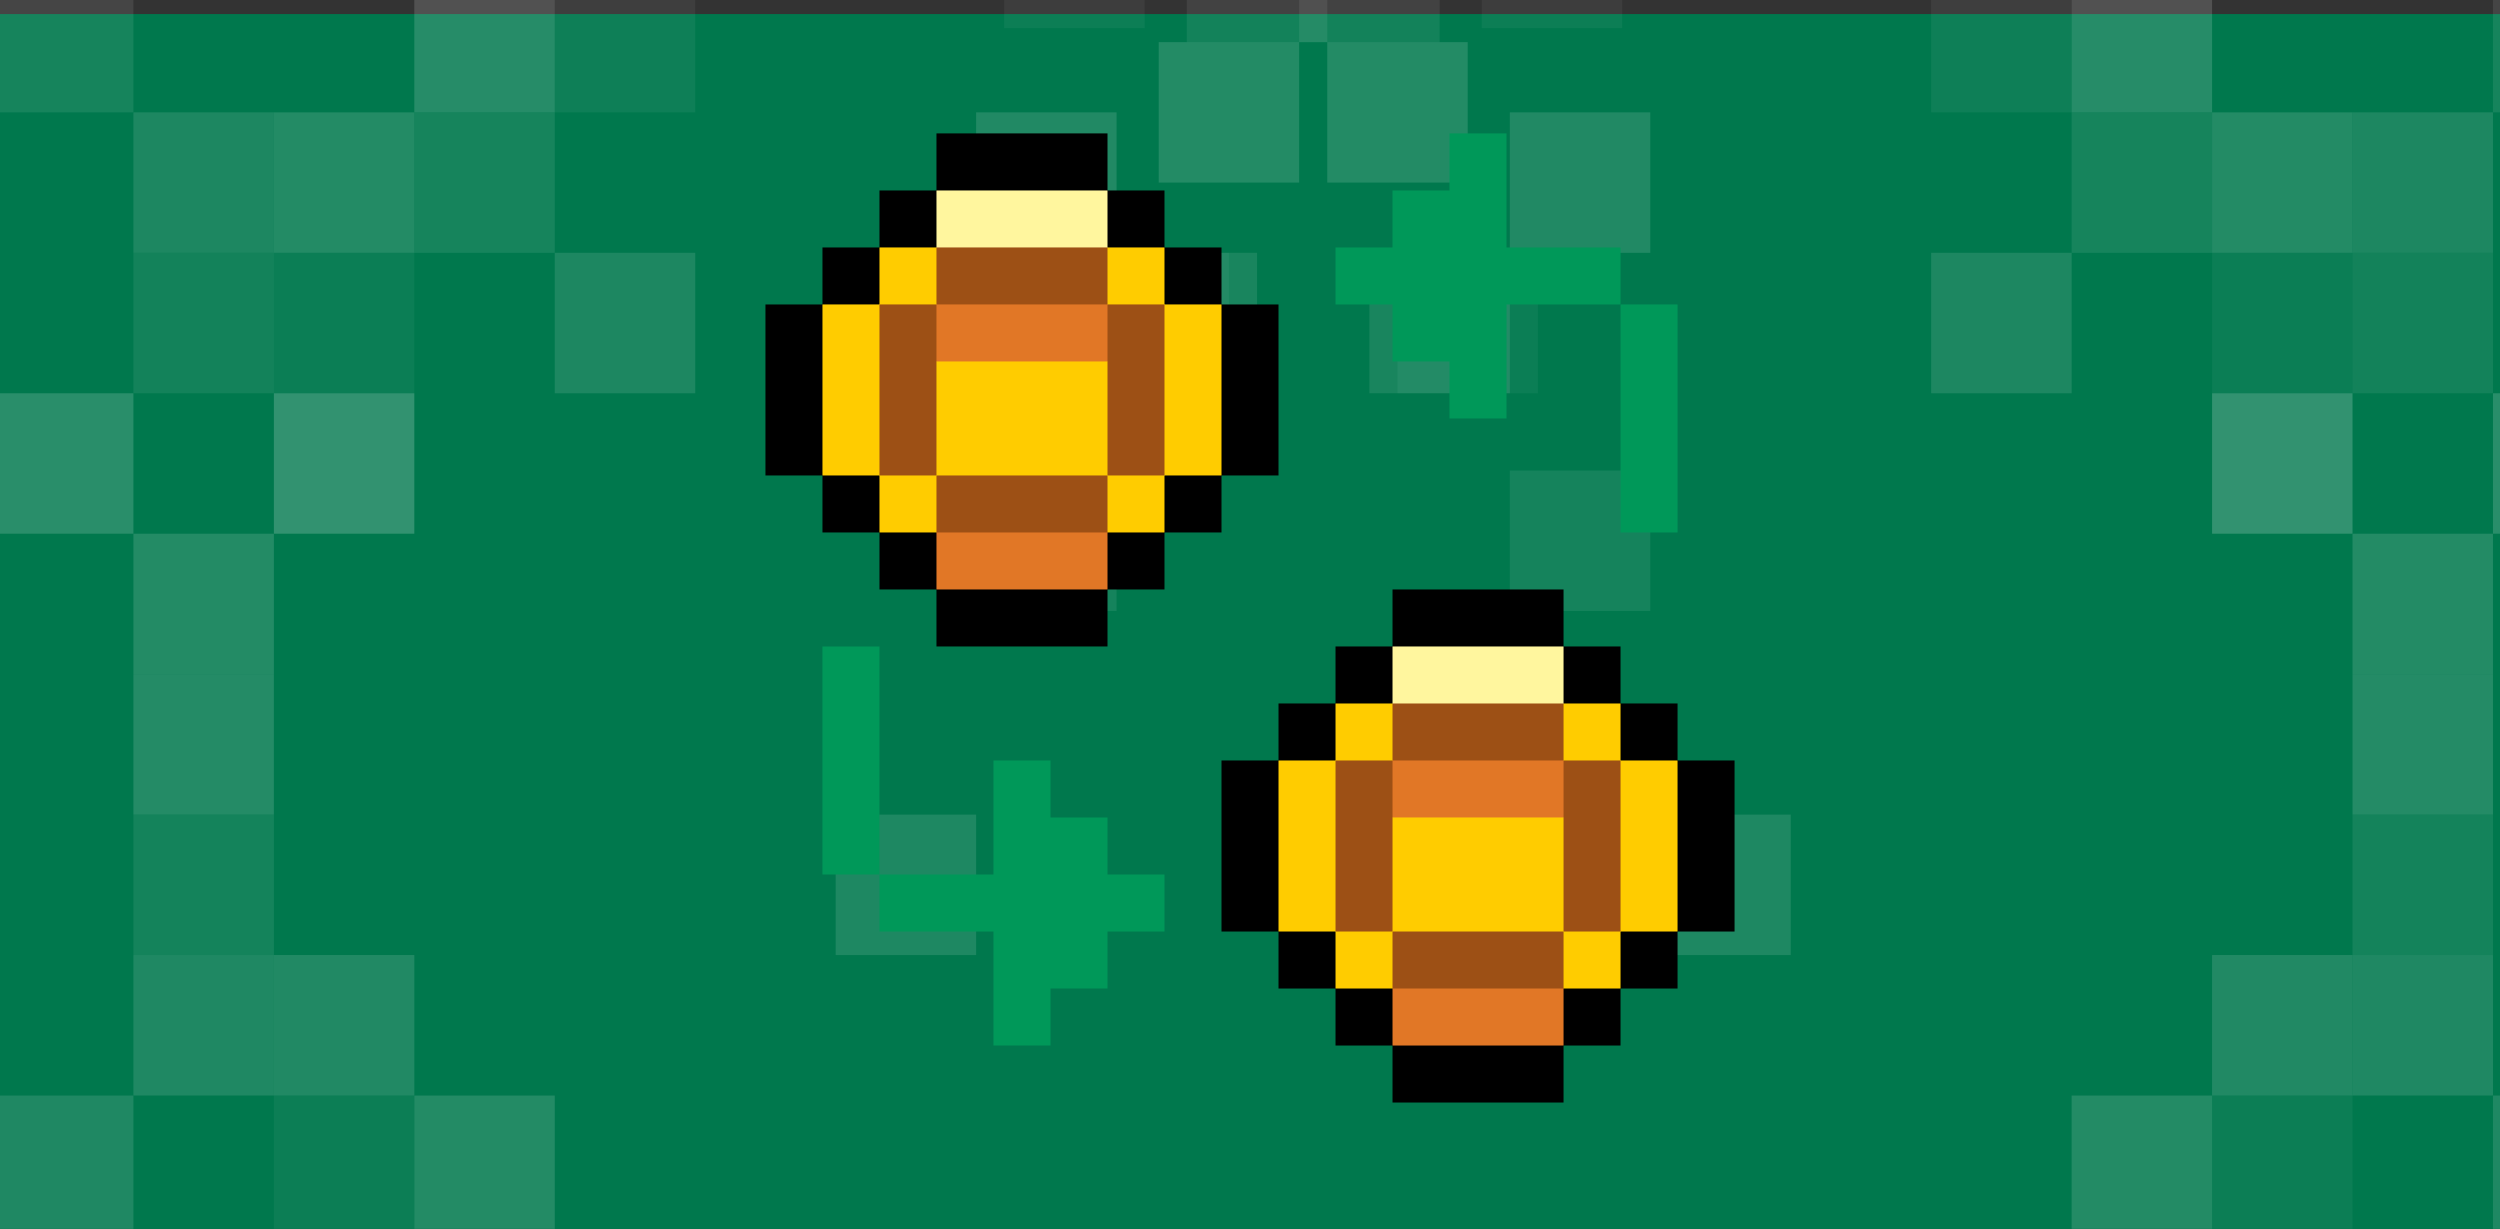 <svg width="356" height="175" viewBox="0 0 356 175" fill="none" xmlns="http://www.w3.org/2000/svg">
<rect x="0" y="0" width="356" height="175" fill="#333333" stroke="none"/>
<g clip-path="url(#clip0_2225_182853)">
<rect y="2" width="356" height="173" fill="#00784D"/>
<g opacity="0.2">
<rect width="20" height="20" transform="matrix(1.19249e-08 1 1 -1.19249e-08 -1 -4)" fill="white" fill-opacity="0.431"/>
<rect width="20" height="20" transform="matrix(1.19249e-08 1 1 -1.19249e-08 -1 56)" fill="white" fill-opacity="0.793"/>
<rect width="20" height="20" transform="matrix(1.19249e-08 1 1 -1.19249e-08 -1 156)" fill="white" fill-opacity="0.6"/>
<rect width="20" height="20" transform="matrix(1.19249e-08 1 1 -1.19249e-08 19 16)" fill="white" fill-opacity="0.563"/>
<rect width="20" height="20" transform="matrix(1.19249e-08 1 1 -1.19249e-08 19 36)" fill="white" fill-opacity="0.375"/>
<rect width="20" height="20" transform="matrix(1.19249e-08 1 1 -1.19249e-08 19 76)" fill="white" fill-opacity="0.683"/>
<rect width="20" height="20" transform="matrix(1.19249e-08 1 1 -1.19249e-08 19 96)" fill="white" fill-opacity="0.701"/>
<rect width="20" height="20" transform="matrix(1.19249e-08 1 1 -1.19249e-08 19 116)" fill="white" fill-opacity="0.396"/>
<rect width="20" height="20" transform="matrix(1.19249e-08 1 1 -1.19249e-08 19 136)" fill="white" fill-opacity="0.611"/>
<rect width="20" height="20" transform="matrix(1.19249e-08 1 1 -1.19249e-08 39 16)" fill="white" fill-opacity="0.682"/>
<rect width="20" height="20" transform="matrix(1.19249e-08 1 1 -1.19249e-08 169 -14)" fill="white" fill-opacity="0.382"/>
<rect width="20" height="20" transform="matrix(1.19249e-08 1 1 -1.19249e-08 189 6)" fill="white" fill-opacity="0.682"/>
<rect width="20" height="20" transform="matrix(1.19249e-08 1 1 -1.19249e-08 39 36)" fill="white" fill-opacity="0.21"/>
<rect width="20" height="20" transform="matrix(1.19249e-08 1 1 -1.19249e-08 39 56)" fill="white" fill-opacity="0.97"/>
<rect width="20" height="20" transform="matrix(1.19249e-08 1 1 -1.19249e-08 39 136)" fill="white" fill-opacity="0.656"/>
<rect width="20" height="20" transform="matrix(1.19249e-08 1 1 -1.19249e-08 39 156)" fill="white" fill-opacity="0.234"/>
<rect width="20" height="20" transform="matrix(1.19249e-08 1 1 -1.19249e-08 59 -4)" fill="white" fill-opacity="0.737"/>
<rect width="20" height="20" transform="matrix(1.19249e-08 1 1 -1.19249e-08 59 16)" fill="white" fill-opacity="0.436"/>
<rect width="20" height="20" transform="matrix(1.19249e-08 1 1 -1.19249e-08 59 156)" fill="white" fill-opacity="0.678"/>
<rect width="20" height="20" transform="matrix(1.19249e-08 1 1 -1.19249e-08 79 -4)" fill="white" fill-opacity="0.275"/>
<rect width="20" height="20" transform="matrix(1.19249e-08 1 1 -1.19249e-08 79 36)" fill="white" fill-opacity="0.575"/>
<rect width="20" height="20" transform="matrix(1.19249e-08 1 1 -1.19249e-08 119 116)" fill="white" fill-opacity="0.597"/>
<rect width="20" height="20" transform="matrix(1.19249e-08 1 1 -1.19249e-08 139 16)" fill="white" fill-opacity="0.647"/>
<rect width="20" height="20" transform="matrix(1.19249e-08 1 1 -1.19249e-08 139 67)" fill="white" fill-opacity="0.413"/>
<rect width="20" height="20" transform="matrix(1.19249e-08 1 1 -1.19249e-08 199 36)" fill="white" fill-opacity="0.213"/>
<rect width="20" height="20" transform="matrix(1.19249e-08 1 1 -1.19249e-08 159 36)" fill="white" fill-opacity="0.487"/>
<rect width="20" height="20" transform="matrix(1.19249e-08 1 1 -1.19249e-08 211 -16)" fill="white" fill-opacity="0.244"/>
</g>
<g opacity="0.2">
<rect x="375" y="-4" width="20" height="20" transform="rotate(90 375 -4)" fill="white" fill-opacity="0.431"/>
<rect x="375" y="56" width="20" height="20" transform="rotate(90 375 56)" fill="white" fill-opacity="0.793"/>
<rect x="375" y="156" width="20" height="20" transform="rotate(90 375 156)" fill="white" fill-opacity="0.6"/>
<rect x="355" y="16" width="20" height="20" transform="rotate(90 355 16)" fill="white" fill-opacity="0.563"/>
<rect x="355" y="36" width="20" height="20" transform="rotate(90 355 36)" fill="white" fill-opacity="0.375"/>
<rect x="355" y="76" width="20" height="20" transform="rotate(90 355 76)" fill="white" fill-opacity="0.683"/>
<rect x="355" y="96" width="20" height="20" transform="rotate(90 355 96)" fill="white" fill-opacity="0.701"/>
<rect x="355" y="116" width="20" height="20" transform="rotate(90 355 116)" fill="white" fill-opacity="0.396"/>
<rect x="355" y="136" width="20" height="20" transform="rotate(90 355 136)" fill="white" fill-opacity="0.611"/>
<rect x="335" y="16" width="20" height="20" transform="rotate(90 335 16)" fill="white" fill-opacity="0.682"/>
<rect x="205" y="-14" width="20" height="20" transform="rotate(90 205 -14)" fill="white" fill-opacity="0.382"/>
<rect x="185" y="6" width="20" height="20" transform="rotate(90 185 6)" fill="white" fill-opacity="0.682"/>
<rect x="335" y="36" width="20" height="20" transform="rotate(90 335 36)" fill="white" fill-opacity="0.21"/>
<rect x="335" y="56" width="20" height="20" transform="rotate(90 335 56)" fill="white" fill-opacity="0.97"/>
<rect x="335" y="136" width="20" height="20" transform="rotate(90 335 136)" fill="white" fill-opacity="0.656"/>
<rect x="335" y="156" width="20" height="20" transform="rotate(90 335 156)" fill="white" fill-opacity="0.234"/>
<rect x="315" y="-4" width="20" height="20" transform="rotate(90 315 -4)" fill="white" fill-opacity="0.737"/>
<rect x="315" y="16" width="20" height="20" transform="rotate(90 315 16)" fill="white" fill-opacity="0.436"/>
<rect x="315" y="156" width="20" height="20" transform="rotate(90 315 156)" fill="white" fill-opacity="0.678"/>
<rect x="295" y="-4" width="20" height="20" transform="rotate(90 295 -4)" fill="white" fill-opacity="0.275"/>
<rect x="295" y="36" width="20" height="20" transform="rotate(90 295 36)" fill="white" fill-opacity="0.575"/>
<rect x="255" y="116" width="20" height="20" transform="rotate(90 255 116)" fill="white" fill-opacity="0.597"/>
<rect x="235" y="16" width="20" height="20" transform="rotate(90 235 16)" fill="white" fill-opacity="0.647"/>
<rect x="235" y="67" width="20" height="20" transform="rotate(90 235 67)" fill="white" fill-opacity="0.413"/>
<rect x="175" y="36" width="20" height="20" transform="rotate(90 175 36)" fill="white" fill-opacity="0.213"/>
<rect x="215" y="36" width="20" height="20" transform="rotate(90 215 36)" fill="white" fill-opacity="0.487"/>
<rect x="163" y="-16" width="20" height="20" transform="rotate(90 163 -16)" fill="white" fill-opacity="0.244"/>
</g>
<g clip-path="url(#clip1_2225_182853)">
<path d="M173.942 75.823H165.823V83.941H157.708V92.059H133.353V83.941H125.237V75.823H117.119V67.707H109.001V43.352H117.119V35.237H125.237V27.118H133.353V19H157.708V27.118H165.823V35.237H173.942V43.352H182.06V67.707H173.942V75.823Z" fill="black"/>
<path d="M247.001 108.293V132.648H238.883V140.763H230.764V148.882H222.649V157H198.294V148.882H190.178V140.763H182.06V132.648H173.942V108.293H182.06V100.177H190.178V92.059H198.294V83.941H222.649V92.059H230.764V100.177H238.883V108.293H247.001Z" fill="black"/>
<path d="M173.942 43.352V67.707H165.823V75.823H125.237V67.707H117.119V43.352H125.237V35.237H165.823V43.352H173.942Z" fill="#FFCC00"/>
<path d="M238.882 108.293V132.648H230.764V140.764H190.178V132.648H182.06V108.293H190.178V100.177H230.764V108.293H238.882Z" fill="#FFCC00"/>
<path d="M218.589 104.234H202.353L198.294 108.293L194.237 112.352L198.294 116.411H222.649L226.705 112.352L222.649 108.293L218.589 104.234Z" fill="#E17726"/>
<path d="M222.649 140.763V148.882H198.294V140.763L202.353 136.704H218.589L222.649 140.763Z" fill="#E17726"/>
<path d="M153.648 71.763L157.708 75.823V83.941H133.353V75.823L137.412 71.763H153.648Z" fill="#E17726"/>
<path d="M137.412 39.293L133.353 43.352L129.294 47.411L133.353 51.47H157.708L161.767 47.411L157.71 43.352L153.651 39.293H137.415H137.412Z" fill="#E17726"/>
<path d="M157.708 27.118V35.236L153.649 39.293H137.412L133.353 35.236V27.118H157.708Z" fill="#FFF69E"/>
<path d="M222.649 92.059V100.177L218.589 104.234H202.353L198.294 100.177V92.059H222.649Z" fill="#FFF69E"/>
<path d="M190.178 108.293H198.294V132.648H190.178V108.293Z" fill="#9D5015"/>
<path d="M198.294 100.177H222.649V108.293H198.294V100.177Z" fill="#9D5015"/>
<path d="M222.649 108.293H230.764V132.648H222.649V108.293Z" fill="#9D5015"/>
<path d="M198.294 132.648H222.649V140.764H198.294V132.648Z" fill="#9D5015"/>
<path d="M125.237 43.352H133.353V67.707H125.237V43.352Z" fill="#9D5015"/>
<path d="M133.353 35.237H157.708V43.352H133.353V35.237Z" fill="#9D5015"/>
<path d="M157.708 43.352H165.823V67.707H157.708V43.352Z" fill="#9D5015"/>
<path d="M133.353 67.707H157.708V75.823H133.353V67.707Z" fill="#9D5015"/>
<path d="M117.119 92.059H125.237V124.53H117.119V92.059Z" fill="#009859"/>
<path d="M157.708 124.53H165.823V132.648H157.708V140.763H149.589V148.882H141.471V132.648H125.237V124.53H141.471V108.293H149.589V116.411H157.708V124.53Z" fill="#009859"/>
<path d="M230.764 35.237V43.352H214.53V59.589H206.412V51.47H198.294V43.352H190.178V35.237H198.294V27.118H206.412V19H214.53V35.237H230.764Z" fill="#009859"/>
<path d="M230.764 43.352H238.882V75.823H230.764V43.352Z" fill="#009859"/>
</g>
</g>
<defs>
<clipPath id="clip0_2225_182853">
<rect width="356" height="175" fill="white"/>
</clipPath>
<clipPath id="clip1_2225_182853">
<rect width="138" height="138" fill="white" transform="translate(109.001 19)"/>
</clipPath>
</defs>
</svg>
